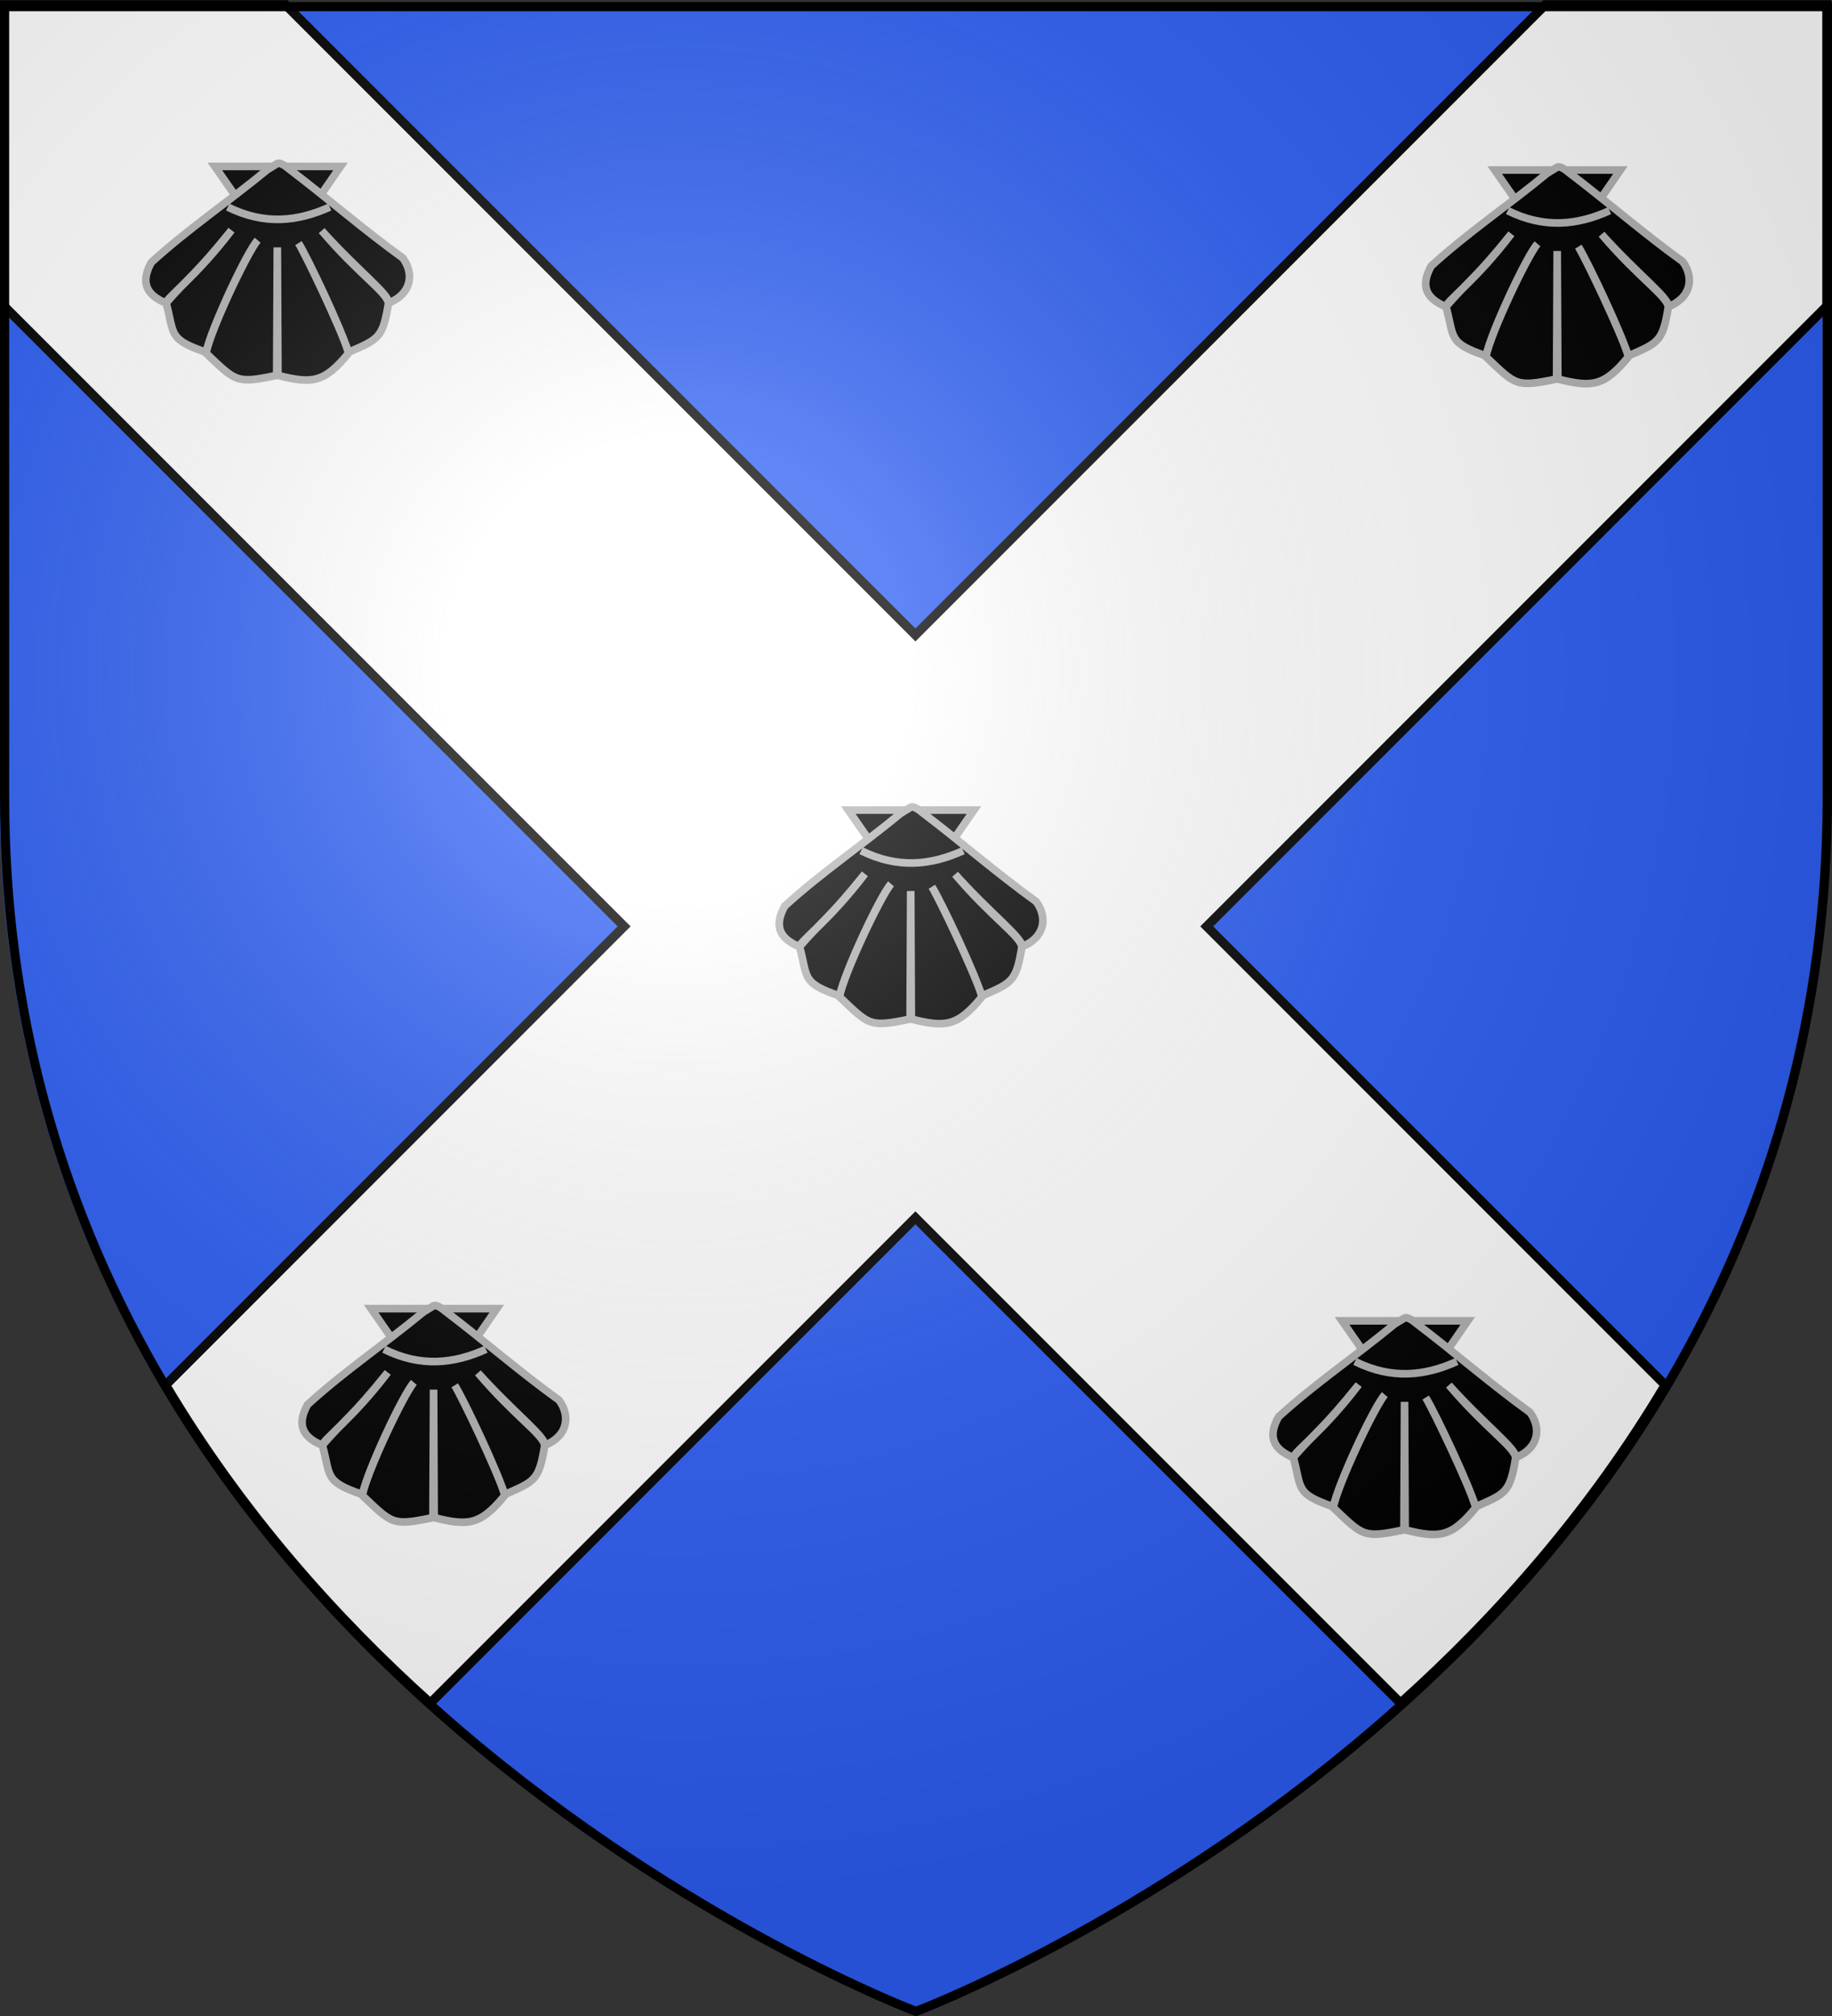 <svg xmlns="http://www.w3.org/2000/svg" xmlns:xlink="http://www.w3.org/1999/xlink" width="600" height="660" version="1.0"><rect width="100%" height="100%" fill="#333333" stroke="none"/><desc>Flag of Canton of Valais (Wallis)</desc><defs><radialGradient xlink:href="#a" id="h" cx="221.445" cy="226.331" r="300" fx="221.445" fy="226.331" gradientTransform="matrix(1.353 0 0 1.349 -77.63 -85.747)" gradientUnits="userSpaceOnUse"/><linearGradient id="a"><stop offset="0" style="stop-color:white;stop-opacity:.314"/><stop offset=".19" style="stop-color:white;stop-opacity:.251"/><stop offset=".6" style="stop-color:#6b6b6b;stop-opacity:.125"/><stop offset="1" style="stop-color:black;stop-opacity:.125"/></linearGradient></defs><g style="display:inline"><path d="M298.4 658.5s298.5-112.32 298.5-397.772V2.176H-.1v258.552C-.1 546.18 298.4 658.5 298.4 658.5" style="fill:#2b5df2;fill-opacity:1;fill-rule:evenodd;stroke:none"/><path d="M1.313 1.592v98.594L204.407 303.28 54.251 453.436c24.649 41.455 55.338 75.992 86.687 104.125l158.875-158.875L458.688 557.56c31.35-28.133 62.039-62.67 86.688-104.125L395.22 303.28l203.093-203.094V1.592h-92.218L299.813 207.873 93.532 1.593z" style="fill:#fff;fill-opacity:1;fill-rule:evenodd;stroke:#000;stroke-width:3;stroke-linecap:butt;stroke-linejoin:miter;stroke-miterlimit:4;stroke-opacity:1;stroke-dasharray:none;display:inline"/><g style="fill:#000;fill-opacity:1;stroke:#b3b3b3;stroke-width:19.717;stroke-miterlimit:4;stroke-opacity:1;stroke-dasharray:none"><g style="fill:#000;fill-opacity:1;stroke:#b3b3b3;stroke-width:4.831;stroke-miterlimit:4;stroke-opacity:1;stroke-dasharray:none;display:inline"><path d="m160.088 143.24 39.926 57.312 39.536-57.313h-79.462z" style="fill:#000;fill-opacity:1;fill-rule:evenodd;stroke:#b3b3b3;stroke-width:4.831;stroke-linecap:butt;stroke-linejoin:miter;stroke-miterlimit:4;stroke-opacity:1;stroke-dasharray:none" transform="translate(-12.556 -19.716)scale(.518)"/><path d="M193.205 145.317c-24.415 20.16-49.988 37.34-73.277 58.592-6.371 11.439-4.51 20.095 9.277 25.69 14.759-16.923 18.768-17.905 41.384-46.036-22.423 29.559-41.451 42.844-41.29 46.098 5.38 19.66.987 22.705 25.28 31.063 2.902-14.41 25.627-63.19 32.519-70.814-6.737 8.182-29.757 56.596-32.581 71.376 18.946 17.92 18.758 19.452 44.688 14.031l.375-80.91.375 80.91c21.424 5.42 29.314 4.79 44.656-14.03-3.592-13.246-25.626-59.965-31.649-69.575 4.754 7.79 26.431 52.995 31.618 69.012 18.887-8.358 21.702-8.7 25.28-31.063-1.023-6.998-18.882-18.38-42.222-45.815 23.119 25.667 42.651 40.11 42.317 45.753 15.186-6.163 15.882-19.27 8.924-28.525-25.179-18.144-47.189-37.48-72.369-56.59 0 0-4.642-4.098-6.93-3.042z" style="fill:#000;fill-opacity:1;fill-rule:evenodd;stroke:#b3b3b3;stroke-width:4.831;stroke-linecap:butt;stroke-linejoin:miter;stroke-miterlimit:4;stroke-opacity:1;stroke-dasharray:none" transform="translate(-12.556 -19.716)scale(.518)"/><path d="M168.248 168.921c23.134 11.519 44.287 9.173 64.465 0" style="fill:#000;fill-opacity:1;fill-rule:evenodd;stroke:#b3b3b3;stroke-width:4.831;stroke-linecap:butt;stroke-linejoin:miter;stroke-miterlimit:4;stroke-opacity:1;stroke-dasharray:none" transform="translate(-12.556 -19.716)scale(.518)"/></g></g><g style="fill:#000;fill-opacity:1;stroke:#b3b3b3;stroke-width:19.717;stroke-miterlimit:4;stroke-opacity:1;stroke-dasharray:none;display:inline"><g style="fill:#000;fill-opacity:1;stroke:#b3b3b3;stroke-width:4.831;stroke-miterlimit:4;stroke-opacity:1;stroke-dasharray:none;display:inline"><path d="m160.088 143.24 39.926 57.312 39.536-57.313h-79.462z" style="fill:#000;fill-opacity:1;fill-rule:evenodd;stroke:#b3b3b3;stroke-width:4.831;stroke-linecap:butt;stroke-linejoin:miter;stroke-miterlimit:4;stroke-opacity:1;stroke-dasharray:none" transform="translate(194.89 191.002)scale(.518)"/><path d="M193.205 145.317c-24.415 20.16-49.988 37.34-73.277 58.592-6.371 11.439-4.51 20.095 9.277 25.69 14.759-16.923 18.768-17.905 41.384-46.036-22.423 29.559-41.451 42.844-41.29 46.098 5.38 19.66.987 22.705 25.28 31.063 2.902-14.41 25.627-63.19 32.519-70.814-6.737 8.182-29.757 56.596-32.581 71.376 18.946 17.92 18.758 19.452 44.688 14.031l.375-80.91.375 80.91c21.424 5.42 29.314 4.79 44.656-14.03-3.592-13.246-25.626-59.965-31.649-69.575 4.754 7.79 26.431 52.995 31.618 69.012 18.887-8.358 21.702-8.7 25.28-31.063-1.023-6.998-18.882-18.38-42.222-45.815 23.119 25.667 42.651 40.11 42.317 45.753 15.186-6.163 15.882-19.27 8.924-28.525-25.179-18.144-47.189-37.48-72.369-56.59 0 0-4.642-4.098-6.93-3.042z" style="fill:#000;fill-opacity:1;fill-rule:evenodd;stroke:#b3b3b3;stroke-width:4.831;stroke-linecap:butt;stroke-linejoin:miter;stroke-miterlimit:4;stroke-opacity:1;stroke-dasharray:none" transform="translate(194.89 191.002)scale(.518)"/><path d="M168.248 168.921c23.134 11.519 44.287 9.173 64.465 0" style="fill:#000;fill-opacity:1;fill-rule:evenodd;stroke:#b3b3b3;stroke-width:4.831;stroke-linecap:butt;stroke-linejoin:miter;stroke-miterlimit:4;stroke-opacity:1;stroke-dasharray:none" transform="translate(194.89 191.002)scale(.518)"/></g></g><g style="fill:#000;fill-opacity:1;stroke:#b3b3b3;stroke-width:19.717;stroke-miterlimit:4;stroke-opacity:1;stroke-dasharray:none;display:inline"><g style="fill:#000;fill-opacity:1;stroke:#b3b3b3;stroke-width:4.831;stroke-miterlimit:4;stroke-opacity:1;stroke-dasharray:none;display:inline"><path d="m160.088 143.24 39.926 57.312 39.536-57.313h-79.462z" style="fill:#000;fill-opacity:1;fill-rule:evenodd;stroke:#b3b3b3;stroke-width:4.831;stroke-linecap:butt;stroke-linejoin:miter;stroke-miterlimit:4;stroke-opacity:1;stroke-dasharray:none" transform="translate(38.616 354.222)scale(.518)"/><path d="M193.205 145.317c-24.415 20.16-49.988 37.34-73.277 58.592-6.371 11.439-4.51 20.095 9.277 25.69 14.759-16.923 18.768-17.905 41.384-46.036-22.423 29.559-41.451 42.844-41.29 46.098 5.38 19.66.987 22.705 25.28 31.063 2.902-14.41 25.627-63.19 32.519-70.814-6.737 8.182-29.757 56.596-32.581 71.376 18.946 17.92 18.758 19.452 44.688 14.031l.375-80.91.375 80.91c21.424 5.42 29.314 4.79 44.656-14.03-3.592-13.246-25.626-59.965-31.649-69.575 4.754 7.79 26.431 52.995 31.618 69.012 18.887-8.358 21.702-8.7 25.28-31.063-1.023-6.998-18.882-18.38-42.222-45.815 23.119 25.667 42.651 40.11 42.317 45.753 15.186-6.163 15.882-19.27 8.924-28.525-25.179-18.144-47.189-37.48-72.369-56.59 0 0-4.642-4.098-6.93-3.042z" style="fill:#000;fill-opacity:1;fill-rule:evenodd;stroke:#b3b3b3;stroke-width:4.831;stroke-linecap:butt;stroke-linejoin:miter;stroke-miterlimit:4;stroke-opacity:1;stroke-dasharray:none" transform="translate(38.616 354.222)scale(.518)"/><path d="M168.248 168.921c23.134 11.519 44.287 9.173 64.465 0" style="fill:#000;fill-opacity:1;fill-rule:evenodd;stroke:#b3b3b3;stroke-width:4.831;stroke-linecap:butt;stroke-linejoin:miter;stroke-miterlimit:4;stroke-opacity:1;stroke-dasharray:none" transform="translate(38.616 354.222)scale(.518)"/></g></g><g style="fill:#000;fill-opacity:1;stroke:#b3b3b3;stroke-width:19.717;stroke-miterlimit:4;stroke-opacity:1;stroke-dasharray:none;display:inline"><g style="fill:#000;fill-opacity:1;stroke:#b3b3b3;stroke-width:4.831;stroke-miterlimit:4;stroke-opacity:1;stroke-dasharray:none;display:inline"><path d="m160.088 143.24 39.926 57.312 39.536-57.313h-79.462z" style="fill:#000;fill-opacity:1;fill-rule:evenodd;stroke:#b3b3b3;stroke-width:4.831;stroke-linecap:butt;stroke-linejoin:miter;stroke-miterlimit:4;stroke-opacity:1;stroke-dasharray:none" transform="translate(356.616 358.222)scale(.518)"/><path d="M193.205 145.317c-24.415 20.16-49.988 37.34-73.277 58.592-6.371 11.439-4.51 20.095 9.277 25.69 14.759-16.923 18.768-17.905 41.384-46.036-22.423 29.559-41.451 42.844-41.29 46.098 5.38 19.66.987 22.705 25.28 31.063 2.902-14.41 25.627-63.19 32.519-70.814-6.737 8.182-29.757 56.596-32.581 71.376 18.946 17.92 18.758 19.452 44.688 14.031l.375-80.91.375 80.91c21.424 5.42 29.314 4.79 44.656-14.03-3.592-13.246-25.626-59.965-31.649-69.575 4.754 7.79 26.431 52.995 31.618 69.012 18.887-8.358 21.702-8.7 25.28-31.063-1.023-6.998-18.882-18.38-42.222-45.815 23.119 25.667 42.651 40.11 42.317 45.753 15.186-6.163 15.882-19.27 8.924-28.525-25.179-18.144-47.189-37.48-72.369-56.59 0 0-4.642-4.098-6.93-3.042z" style="fill:#000;fill-opacity:1;fill-rule:evenodd;stroke:#b3b3b3;stroke-width:4.831;stroke-linecap:butt;stroke-linejoin:miter;stroke-miterlimit:4;stroke-opacity:1;stroke-dasharray:none" transform="translate(356.616 358.222)scale(.518)"/><path d="M168.248 168.921c23.134 11.519 44.287 9.173 64.465 0" style="fill:#000;fill-opacity:1;fill-rule:evenodd;stroke:#b3b3b3;stroke-width:4.831;stroke-linecap:butt;stroke-linejoin:miter;stroke-miterlimit:4;stroke-opacity:1;stroke-dasharray:none" transform="translate(356.616 358.222)scale(.518)"/></g></g><g style="fill:#000;fill-opacity:1;stroke:#b3b3b3;stroke-width:19.717;stroke-miterlimit:4;stroke-opacity:1;stroke-dasharray:none;display:inline"><g style="fill:#000;fill-opacity:1;stroke:#b3b3b3;stroke-width:4.831;stroke-miterlimit:4;stroke-opacity:1;stroke-dasharray:none;display:inline"><path d="m160.088 143.24 39.926 57.312 39.536-57.313h-79.462z" style="fill:#000;fill-opacity:1;fill-rule:evenodd;stroke:#b3b3b3;stroke-width:4.831;stroke-linecap:butt;stroke-linejoin:miter;stroke-miterlimit:4;stroke-opacity:1;stroke-dasharray:none" transform="translate(406.616 -18.536)scale(.518)"/><path d="M193.205 145.317c-24.415 20.16-49.988 37.34-73.277 58.592-6.371 11.439-4.51 20.095 9.277 25.69 14.759-16.923 18.768-17.905 41.384-46.036-22.423 29.559-41.451 42.844-41.29 46.098 5.38 19.66.987 22.705 25.28 31.063 2.902-14.41 25.627-63.19 32.519-70.814-6.737 8.182-29.757 56.596-32.581 71.376 18.946 17.92 18.758 19.452 44.688 14.031l.375-80.91.375 80.91c21.424 5.42 29.314 4.79 44.656-14.03-3.592-13.246-25.626-59.965-31.649-69.575 4.754 7.79 26.431 52.995 31.618 69.012 18.887-8.358 21.702-8.7 25.28-31.063-1.023-6.998-18.882-18.38-42.222-45.815 23.119 25.667 42.651 40.11 42.317 45.753 15.186-6.163 15.882-19.27 8.924-28.525-25.179-18.144-47.189-37.48-72.369-56.59 0 0-4.642-4.098-6.93-3.042z" style="fill:#000;fill-opacity:1;fill-rule:evenodd;stroke:#b3b3b3;stroke-width:4.831;stroke-linecap:butt;stroke-linejoin:miter;stroke-miterlimit:4;stroke-opacity:1;stroke-dasharray:none" transform="translate(406.616 -18.536)scale(.518)"/><path d="M168.248 168.921c23.134 11.519 44.287 9.173 64.465 0" style="fill:#000;fill-opacity:1;fill-rule:evenodd;stroke:#b3b3b3;stroke-width:4.831;stroke-linecap:butt;stroke-linejoin:miter;stroke-miterlimit:4;stroke-opacity:1;stroke-dasharray:none" transform="translate(406.616 -18.536)scale(.518)"/></g></g></g><g style="display:inline"><path d="M300 658.5s298.5-112.32 298.5-397.772V2.176H1.5v258.552C1.5 546.18 300 658.5 300 658.5" style="fill:url(#h)#000;fill-opacity:1;fill-rule:evenodd;stroke:none"/></g><path d="M300 658.5S1.5 546.18 1.5 260.728V2.176h597v258.552C598.5 546.18 300 658.5 300 658.5z" style="fill:none;stroke:#000;stroke-width:3;stroke-linecap:butt;stroke-linejoin:miter;stroke-miterlimit:4;stroke-opacity:1;stroke-dasharray:none"/></svg>